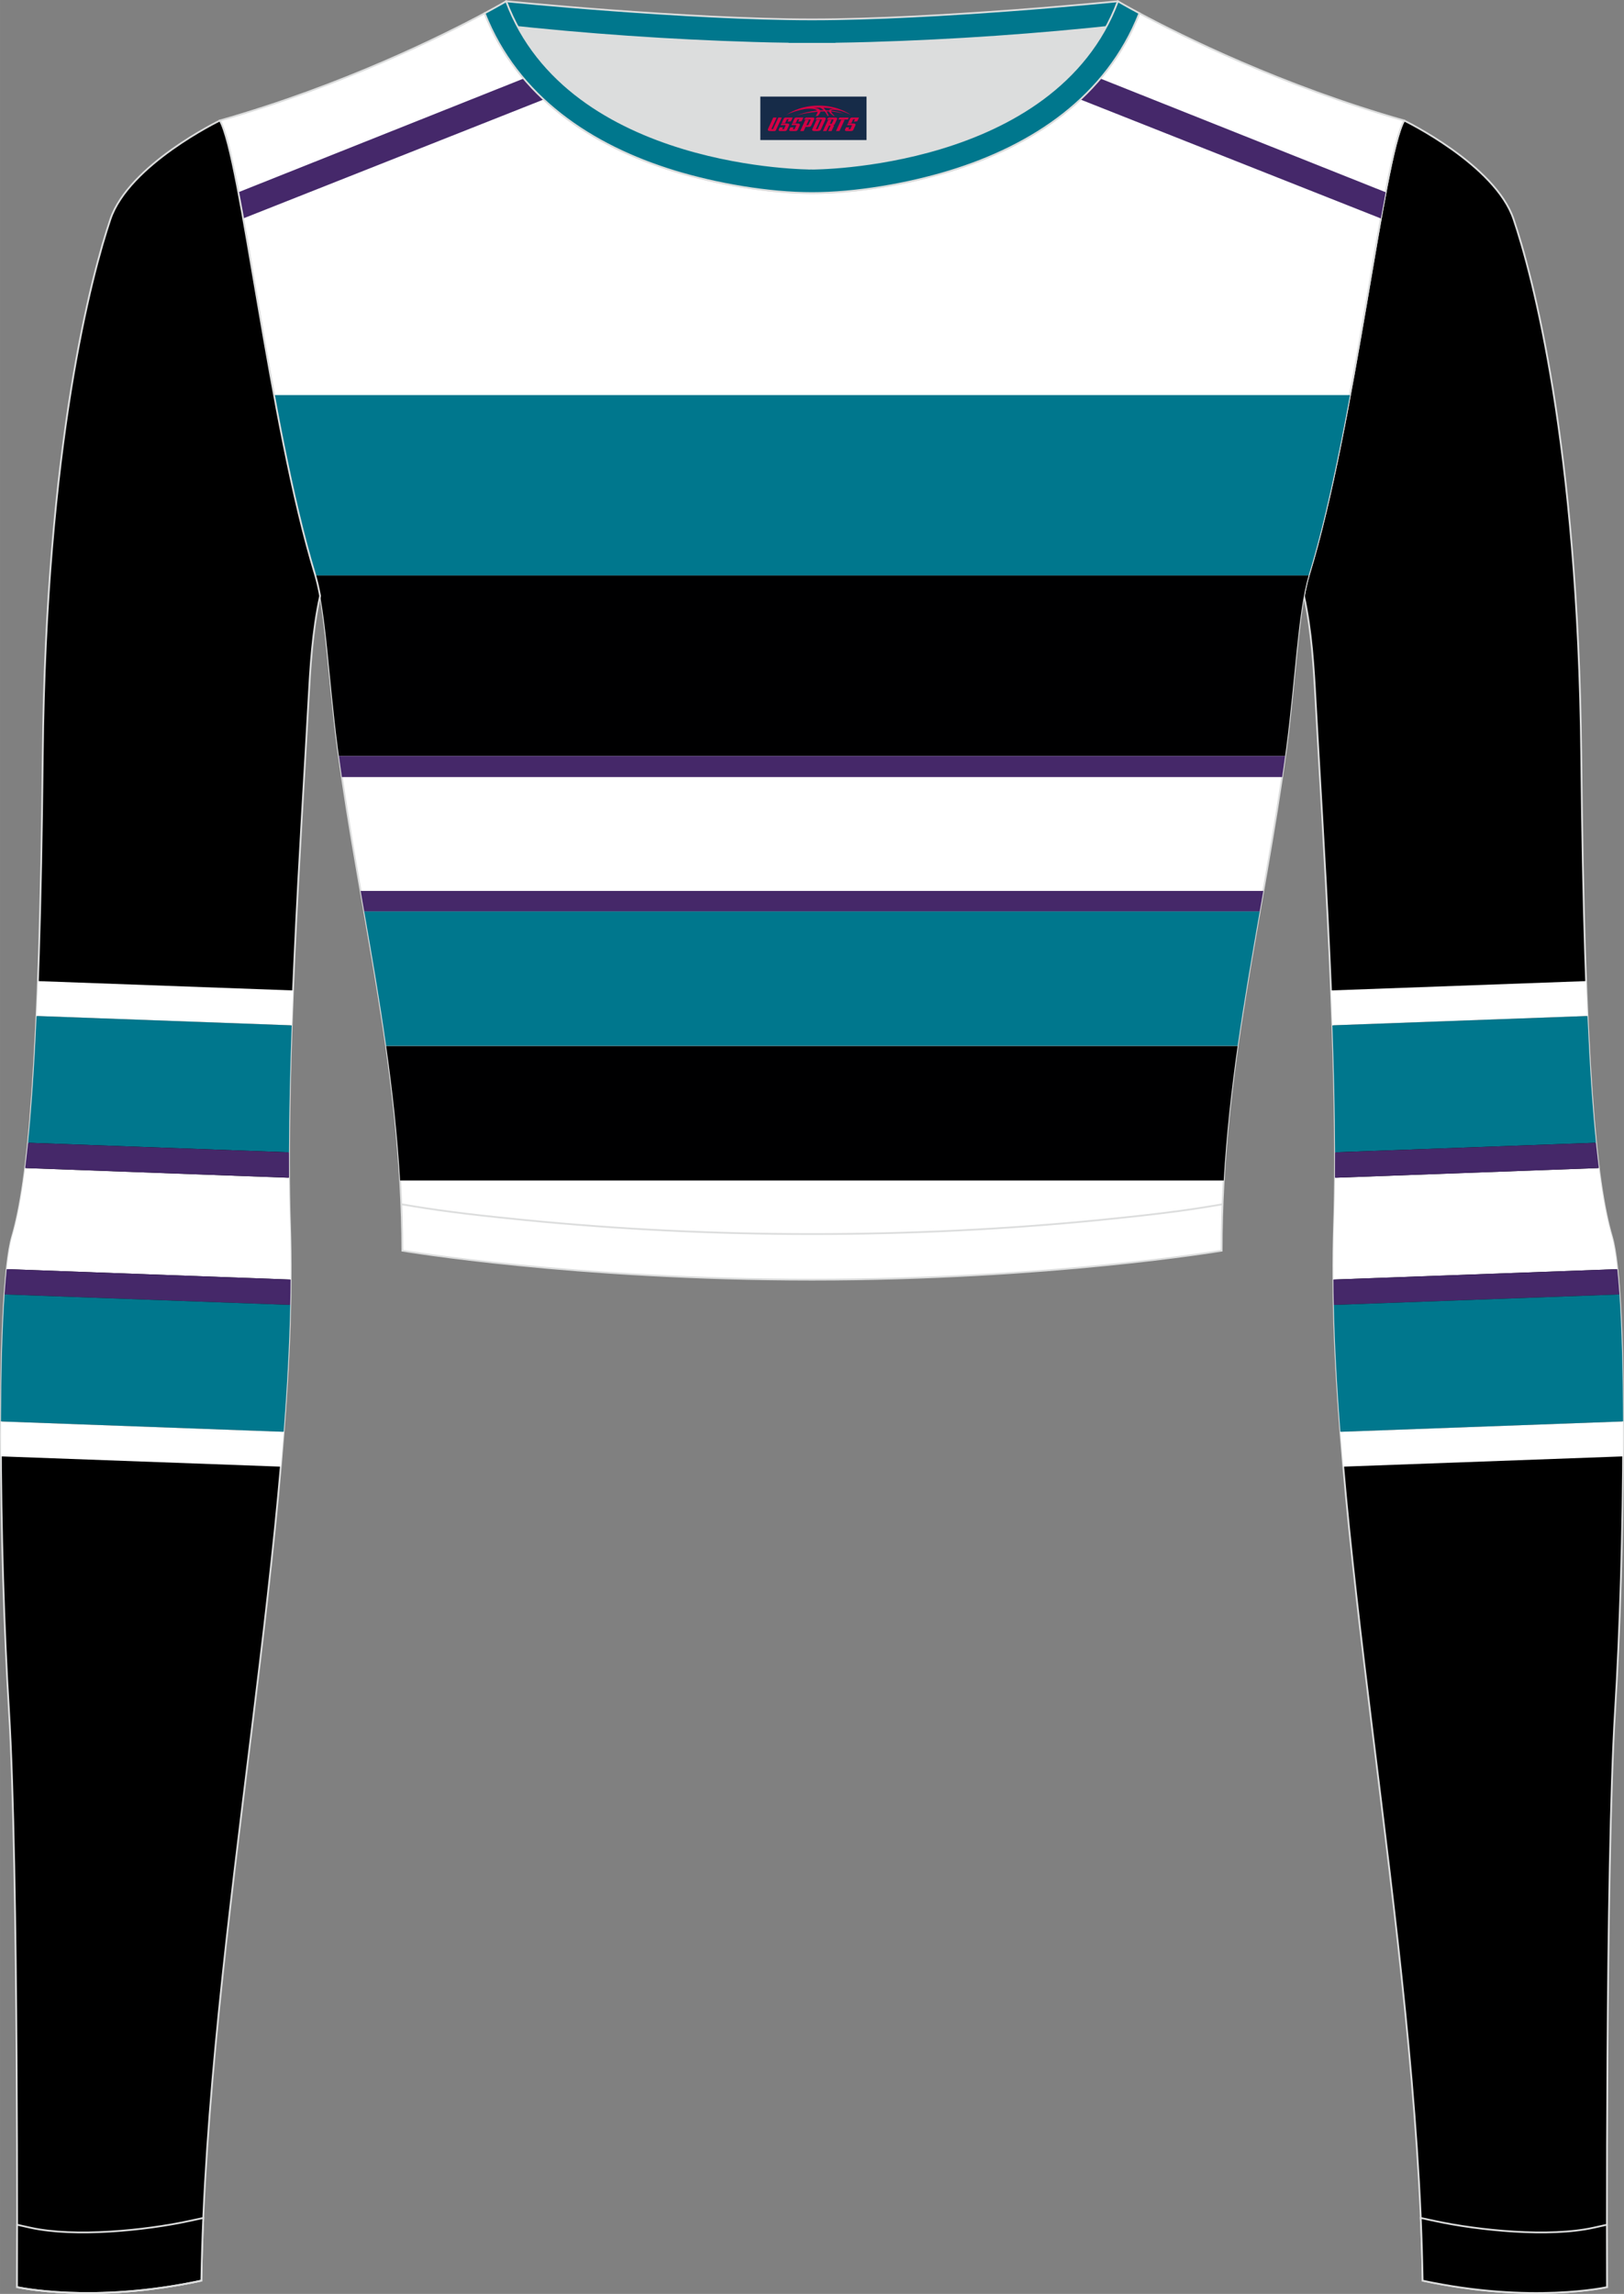 <?xml version="1.0" encoding="utf-8"?>
<!-- Generator: Adobe Illustrator 24.0.1, SVG Export Plug-In . SVG Version: 6.00 Build 0)  -->
<svg xmlns="http://www.w3.org/2000/svg" xmlns:xlink="http://www.w3.org/1999/xlink" version="1.1" id="图层_1" x="0px" y="0px" width="367.03px" height="518.23px" viewBox="0 0 367.02 518.22" enable-background="new 0 0 367.02 518.22" xml:space="preserve">
<rect x="0" y="0" width="367.02" height="518.22" fill="#808080" stroke="none"/>
<g>
	<path fill-rule="evenodd" clip-rule="evenodd" fill="#DCDDDD" d="M113.76,2.85c0,0,45.04,4.28,69.79,4.28s70.34-3.09,70.34-3.09   S241.33,40.8,183.46,40.8C125.59,40.79,113.76,2.85,113.76,2.85z"/>
	
		<path fill-rule="evenodd" clip-rule="evenodd" fill="#00778D" stroke="#DCDDDD" stroke-width="0.4" stroke-miterlimit="22.926" d="   M258.74,5.16l-5.47,0.6c-18.61,2.04-37.83,3.37-56.53,3.92c-2.57,0.08-5.14,0.13-7.72,0.17v0.04h-11V9.85   c-2.57-0.03-5.14-0.09-7.72-0.17c-18.7-0.55-37.91-1.88-56.53-3.92l-5.47-0.6l6.07-4.87c0,0,40.87,4.09,69.14,4.09   s69.11-4.09,69.11-4.09L258.74,5.16z"/>
	<path fill-rule="evenodd" clip-rule="evenodd" stroke="#DCDDDD" stroke-width="0.4" stroke-miterlimit="22.926" d="M317.33,27.23   c0,0,20.56,9.93,24.74,22.3c4.19,12.38,14.56,50.77,15.29,121.02s3.28,96.45,6.92,108.82c3.64,12.38,2.91,71.7,0.73,107.01   c-2.18,35.3-1.82,130.3-1.82,130.3s-17.11,3.82-41.67-1.46c-1.26-78.2-22.24-172.66-20.02-238.76c1.17-34.86-2.6-88.69-4.18-118.11   c-0.4-7.41-0.88-15.82-2.63-23.72c0.34-1.82,0.72-3.46,1.15-4.89C306.24,95.73,312.58,35.55,317.33,27.23z"/>
	<g>
		<path fill-rule="evenodd" clip-rule="evenodd" fill="#00778D" d="M358.77,229.51l-57.66,2.11c0.35,9.89,0.58,19.63,0.61,28.7    l58.98-2.16C359.94,250.74,359.3,241.4,358.77,229.51z"/>
		<path fill-rule="evenodd" clip-rule="evenodd" fill="#FFFFFF" d="M361.34,263.88l-59.64,2.19c-0.03,3.61-0.09,7.09-0.21,10.4    c-0.14,4.09-0.19,8.29-0.15,12.59l64.17-2.35c-0.34-3.17-0.75-5.68-1.23-7.33C363.2,275.7,362.21,270.8,361.34,263.88z"/>
		<path fill-rule="evenodd" clip-rule="evenodd" fill="#452869" d="M360.69,258.16l-58.98,2.16c0.01,1.95,0,3.86-0.01,5.74    l59.64-2.19C361.12,262.11,360.9,260.21,360.69,258.16z"/>
		<path fill-rule="evenodd" clip-rule="evenodd" fill="#452869" d="M365.51,286.71l-64.17,2.35c0.01,1.89,0.04,3.81,0.09,5.74    l64.57-2.37C365.86,290.34,365.69,288.43,365.51,286.71z"/>
		<path fill-rule="evenodd" clip-rule="evenodd" fill="#00778D" d="M366,292.43l-64.57,2.37c0.2,9.18,0.73,18.77,1.49,28.67    l63.9-2.34C366.78,310.15,366.52,300.13,366,292.43z"/>
		<path fill-rule="evenodd" clip-rule="evenodd" fill="#FFFFFF" d="M358.45,221.64l-57.65,2.11c0.11,2.63,0.21,5.26,0.3,7.88    l57.66-2.11C358.65,227,358.55,224.38,358.45,221.64z"/>
		<path fill-rule="evenodd" clip-rule="evenodd" fill="#FFFFFF" d="M366.82,321.12l-63.9,2.34c0.2,2.6,0.42,5.22,0.65,7.87    l63.25-2.32C366.82,326.34,366.83,323.71,366.82,321.12z"/>
	</g>
	
		<path fill-rule="evenodd" clip-rule="evenodd" fill="#FFFFFF" stroke="#DCDDDD" stroke-width="0.4" stroke-miterlimit="22.926" d="   M109.53,2.99C100,8.09,77.36,19.36,49.69,27.23c4.75,8.32,11.09,68.5,21.5,102.51c2.53,8.27,3.06,23.55,5.19,39.52   c4.92,36.95,14.4,72.23,14.55,113.28c0,0,38.98,6.55,92.58,6.55s92.58-6.55,92.58-6.55c0-40.87,9.62-76.33,14.55-113.28   c2.13-15.97,2.66-31.26,5.19-39.52c10.41-34.02,16.75-94.19,21.5-102.51c-27.67-7.87-50.31-19.14-59.84-24.24   c-7.44,18.9-24.13,29.96-42.97,35.71c-9.35,2.85-21.14,4.92-31.01,4.91c-9.87,0.01-21.66-2.05-31.01-4.91   C133.66,32.95,116.97,21.89,109.53,2.99z"/>
	<g>
		<g>
			<path fill-rule="evenodd" clip-rule="evenodd" fill="#00778D" d="M61.93,89.25h70.7h101.75h70.72     c-2.69,14.48-5.74,28.98-9.27,40.49l-0.09,0.29H71.28l-0.09-0.29C67.67,118.23,64.62,103.73,61.93,89.25z"/>
			<path fill-rule="evenodd" clip-rule="evenodd" fill="#000001" d="M71.27,130h224.48c-2.46,8.33-3,23.46-5.11,39.27l-0.21,1.52     H76.59l-0.21-1.52C74.28,153.46,73.74,138.32,71.27,130z"/>
			<path fill-rule="evenodd" clip-rule="evenodd" fill="#452869" d="M76.59,170.79h213.85c-0.22,1.58-0.44,3.17-0.67,4.75H77.26     C77.03,173.95,76.8,172.37,76.59,170.79z"/>
			<polygon fill-rule="evenodd" clip-rule="evenodd" fill="#452869" points="81.5,201.27 285.51,201.27 284.69,205.94 82.31,205.94         "/>
			<path fill-rule="evenodd" clip-rule="evenodd" fill="#00778D" d="M82.31,205.91H284.7c-1.76,10.02-3.52,20.09-4.99,30.37H87.26     C85.81,225.99,84.06,215.92,82.31,205.91z"/>
			<path fill-rule="evenodd" clip-rule="evenodd" fill="#000001" d="M87.27,236.31H279.7c-1.41,9.9-2.54,19.98-3.14,30.37H90.42     C89.81,256.28,88.67,246.2,87.27,236.31z"/>
		</g>
		<path fill-rule="evenodd" clip-rule="evenodd" fill="#45286A" d="M118.36,17.74L53.87,43.43c0.35,1.86,0.72,3.84,1.09,5.92    l67.92-26.88C121.28,20.99,119.77,19.41,118.36,17.74z"/>
		<path fill-rule="evenodd" clip-rule="evenodd" fill="#45286A" d="M248.67,17.74l64.49,25.69c-0.35,1.86-0.72,3.84-1.09,5.92    l-67.92-26.88C245.74,20.99,247.25,19.41,248.67,17.74z"/>
	</g>
	<path fill-rule="evenodd" clip-rule="evenodd" stroke="#DCDDDD" stroke-width="0.4" stroke-miterlimit="22.926" d="M49.69,27.23   c0,0-20.56,9.93-24.74,22.3S10.39,100.3,9.66,170.55C8.94,240.79,6.39,267,2.75,279.37c-3.64,12.38-2.91,71.7-0.73,107.01   c2.18,35.3,1.82,130.3,1.82,130.3s17.11,3.82,41.67-1.46c1.26-78.2,22.24-172.66,20.02-238.76c-1.17-34.86,2.6-88.69,4.18-118.11   c0.4-7.41,0.88-15.82,2.63-23.72c-0.34-1.82-0.72-3.46-1.15-4.89C60.79,95.73,54.44,35.55,49.69,27.23z"/>
	<g>
		<path fill-rule="evenodd" clip-rule="evenodd" fill="#00778D" d="M8.26,229.51l57.66,2.11c-0.35,9.89-0.58,19.63-0.61,28.7    l-58.98-2.16C7.08,250.74,7.73,241.4,8.26,229.51z"/>
		<path fill-rule="evenodd" clip-rule="evenodd" fill="#FFFFFF" d="M5.68,263.88l59.64,2.19c0.03,3.61,0.09,7.09,0.21,10.4    c0.14,4.09,0.18,8.29,0.15,12.59l-64.17-2.35c0.34-3.17,0.75-5.68,1.23-7.33C3.83,275.7,4.81,270.8,5.68,263.88z"/>
		<path fill-rule="evenodd" clip-rule="evenodd" fill="#452869" d="M6.33,258.16l58.98,2.16c-0.01,1.95,0,3.86,0.01,5.74    l-59.64-2.19C5.91,262.11,6.12,260.21,6.33,258.16z"/>
		<path fill-rule="evenodd" clip-rule="evenodd" fill="#452869" d="M1.51,286.71l64.17,2.35c-0.01,1.89-0.04,3.81-0.09,5.74    l-64.57-2.37C1.17,290.34,1.33,288.43,1.51,286.71z"/>
		<path fill-rule="evenodd" clip-rule="evenodd" fill="#00778D" d="M1.03,292.43l64.57,2.37c-0.2,9.18-0.73,18.77-1.49,28.67    l-63.9-2.34C0.25,310.15,0.5,300.13,1.03,292.43z"/>
		<path fill-rule="evenodd" clip-rule="evenodd" fill="#FFFFFF" d="M8.58,221.64l57.65,2.11c-0.11,2.63-0.21,5.26-0.3,7.88    l-57.66-2.11C8.37,227,8.48,224.38,8.58,221.64z"/>
		<path fill-rule="evenodd" clip-rule="evenodd" fill="#FFFFFF" d="M0.21,321.12l63.9,2.34c-0.2,2.6-0.42,5.22-0.65,7.87    l-63.25-2.32C0.2,326.34,0.2,323.71,0.21,321.12z"/>
	</g>
	<path fill-rule="evenodd" clip-rule="evenodd" stroke="#DCDDDD" stroke-width="0.4" stroke-miterlimit="22.926" d="M3.86,502.59   c0,8.69-0.02,14.09-0.02,14.09s17.11,3.82,41.67-1.46c0.08-4.67,0.22-9.39,0.43-14.16l-3.32,0.71c-9.81,2.11-25.74,3.72-35.8,1.48   L3.86,502.59z"/>
	<path fill="none" stroke="#DCDDDD" stroke-width="0.4" stroke-miterlimit="22.926" d="M3.84,516.68c0,0,17.11,3.82,41.67-1.46"/>
	
		<path fill-rule="evenodd" clip-rule="evenodd" fill="#00778D" stroke="#DCDDDD" stroke-width="0.4" stroke-miterlimit="22.926" d="   M114.39,0.29c0,0-1.72,1.01-4.86,2.7c7.44,18.9,24.13,29.96,42.97,35.71c9.36,2.85,21.14,4.92,31.02,4.91   c9.87,0.01,21.66-2.05,31.01-4.91c18.84-5.75,35.53-16.81,42.97-35.71c-3.14-1.68-4.86-2.7-4.86-2.7   c-14.32,38.03-69.13,37.81-69.13,37.81S128.71,38.33,114.39,0.29z"/>
	<path fill="none" stroke="#DCDDDD" stroke-width="0.4" stroke-miterlimit="22.926" d="M276.3,272.05l-1.93,0.33   c-8.4,1.42-17.16,2.36-25.63,3.21c-21.64,2.15-43.49,3.2-65.23,3.2c-21.73,0-43.55-1.05-65.17-3.2   c-8.49-0.84-17.27-1.79-25.69-3.21l-1.96-0.33"/>
	<path fill-rule="evenodd" clip-rule="evenodd" stroke="#DCDDDD" stroke-width="0.4" stroke-miterlimit="22.926" d="M363.16,502.59   c0,8.69,0.02,14.09,0.02,14.09s-17.11,3.82-41.67-1.46c-0.08-4.67-0.22-9.39-0.43-14.16l3.32,0.71c9.81,2.11,25.74,3.72,35.8,1.48   L363.16,502.59z"/>
	
</g>
<g id="tag_logo">
	<rect y="21.82" fill="#162B48" width="24" height="9.818" x="171.83"/>
	<g>
		<path fill="#D30044" d="M187.79,25.01l0.005-0.011c0.131-0.311,1.085-0.262,2.351,0.071c0.715,0.24,1.44,0.54,2.193,0.9    c-0.218-0.147-0.447-0.289-0.682-0.42l0.011,0.005l-0.011-0.005c-1.478-0.845-3.218-1.418-5.1-1.62    c-1.282-0.115-1.658-0.082-2.411-0.055c-2.449,0.142-4.68,0.905-6.458,2.095c1.26-0.638,2.722-1.075,4.195-1.336    c1.467-0.18,2.476-0.033,2.771,0.344c-1.691,0.175-3.469,0.633-4.555,1.075c1.156-0.338,2.967-0.665,4.647-0.813    c0.016,0.251-0.115,0.567-0.415,0.96h0.475c0.376-0.382,0.584-0.725,0.595-1.004c0.333-0.022,0.66-0.033,0.971-0.033    C186.62,25.45,186.83,25.8,187.03,26.19h0.262c-0.125-0.344-0.295-0.687-0.518-1.036c0.207,0,0.393,0.005,0.567,0.011    c0.104,0.267,0.496,0.66,1.058,1.025h0.245c-0.442-0.365-0.753-0.753-0.835-1.004c1.047,0.065,1.696,0.224,2.885,0.513    C189.61,25.27,188.87,25.1,187.79,25.01z M185.35,24.92c-0.164-0.295-0.655-0.485-1.402-0.551    c0.464-0.033,0.922-0.055,1.364-0.055c0.311,0.147,0.589,0.344,0.84,0.589C185.89,24.9,185.62,24.91,185.35,24.92z M187.33,24.97c-0.224-0.016-0.458-0.027-0.715-0.044c-0.147-0.202-0.311-0.398-0.502-0.6c0.082,0,0.164,0.005,0.24,0.011    c0.72,0.033,1.429,0.125,2.138,0.273C187.82,24.57,187.44,24.73,187.33,24.97z"/>
		<path fill="#D30044" d="M174.75,26.55L173.58,29.1C173.4,29.47,173.67,29.61,174.15,29.61l0.873,0.005    c0.115,0,0.251-0.049,0.327-0.175l1.342-2.891H175.91L174.69,29.18H174.52c-0.147,0-0.185-0.033-0.147-0.125l1.156-2.504H174.75L174.75,26.55z M176.61,27.9h1.271c0.36,0,0.584,0.125,0.442,0.425L177.85,29.36C177.75,29.58,177.48,29.61,177.25,29.61H176.33c-0.267,0-0.442-0.136-0.349-0.333l0.235-0.513h0.742L176.78,29.14C176.76,29.19,176.8,29.2,176.86,29.2h0.18    c0.082,0,0.125-0.016,0.147-0.071l0.376-0.813c0.011-0.022,0.011-0.044-0.055-0.044H176.44L176.61,27.9L176.61,27.9z M177.43,27.83h-0.78l0.475-1.025c0.098-0.218,0.338-0.256,0.578-0.256H179.15L178.76,27.39L177.98,27.51l0.262-0.562H177.95c-0.082,0-0.12,0.016-0.147,0.071L177.43,27.83L177.43,27.83z M179.02,27.9L178.85,28.27h1.069c0.06,0,0.06,0.016,0.049,0.044    L179.59,29.13C179.57,29.18,179.53,29.2,179.45,29.2H179.27c-0.055,0-0.104-0.011-0.082-0.06l0.175-0.376H178.62L178.39,29.28C178.29,29.47,178.47,29.61,178.74,29.61h0.916c0.24,0,0.502-0.033,0.605-0.251l0.475-1.031c0.142-0.3-0.082-0.425-0.442-0.425H179.02L179.02,27.9z M179.83,27.83l0.371-0.818c0.022-0.055,0.06-0.071,0.147-0.071h0.295L180.38,27.5l0.791-0.115l0.387-0.845H180.11c-0.24,0-0.48,0.038-0.578,0.256L179.06,27.83L179.83,27.83L179.83,27.83z M182.23,28.29h0.278c0.087,0,0.153-0.022,0.202-0.115    l0.496-1.075c0.033-0.076-0.011-0.12-0.125-0.12H181.68l0.431-0.431h1.522c0.355,0,0.485,0.153,0.393,0.355l-0.676,1.445    c-0.06,0.125-0.175,0.333-0.644,0.327l-0.649-0.005L181.62,29.61H180.84l1.178-2.558h0.785L182.23,28.29L182.23,28.29z     M184.82,29.1c-0.022,0.049-0.06,0.076-0.142,0.076h-0.191c-0.082,0-0.109-0.027-0.082-0.076l0.944-2.051h-0.785l-0.987,2.138    c-0.125,0.273,0.115,0.415,0.453,0.415h0.72c0.327,0,0.649-0.071,0.769-0.322l1.085-2.384c0.093-0.202-0.06-0.355-0.415-0.355    h-1.533l-0.431,0.431h1.38c0.115,0,0.164,0.033,0.131,0.104L184.82,29.1L184.82,29.1z M187.54,27.97h0.278    c0.087,0,0.158-0.022,0.202-0.115l0.344-0.753c0.033-0.076-0.011-0.12-0.125-0.12h-1.402l0.425-0.431h1.527    c0.355,0,0.485,0.153,0.393,0.355l-0.529,1.124c-0.044,0.093-0.147,0.18-0.393,0.18c0.224,0.011,0.256,0.158,0.175,0.327    l-0.496,1.075h-0.785l0.54-1.167c0.022-0.055-0.005-0.087-0.104-0.087h-0.235L186.77,29.61h-0.785l1.178-2.558h0.785L187.54,27.97L187.54,27.97z M190.11,27.06L188.93,29.61h0.785l1.184-2.558H190.11L190.11,27.06z M191.62,26.99l0.202-0.431h-2.1l-0.295,0.431    H191.62L191.62,26.99z M191.6,27.9h1.271c0.36,0,0.584,0.125,0.442,0.425l-0.475,1.031c-0.104,0.218-0.371,0.251-0.605,0.251    h-0.916c-0.267,0-0.442-0.136-0.349-0.333l0.235-0.513h0.742L191.77,29.14c-0.022,0.049,0.022,0.06,0.082,0.06h0.18    c0.082,0,0.125-0.016,0.147-0.071l0.376-0.813c0.011-0.022,0.011-0.044-0.049-0.044h-1.069L191.6,27.9L191.6,27.9z     M192.41,27.83H191.63l0.475-1.025c0.098-0.218,0.338-0.256,0.578-0.256h1.451l-0.387,0.845l-0.791,0.115l0.262-0.562h-0.295    c-0.082,0-0.12,0.016-0.147,0.071L192.41,27.83z"/>
	</g>
</g>
</svg>